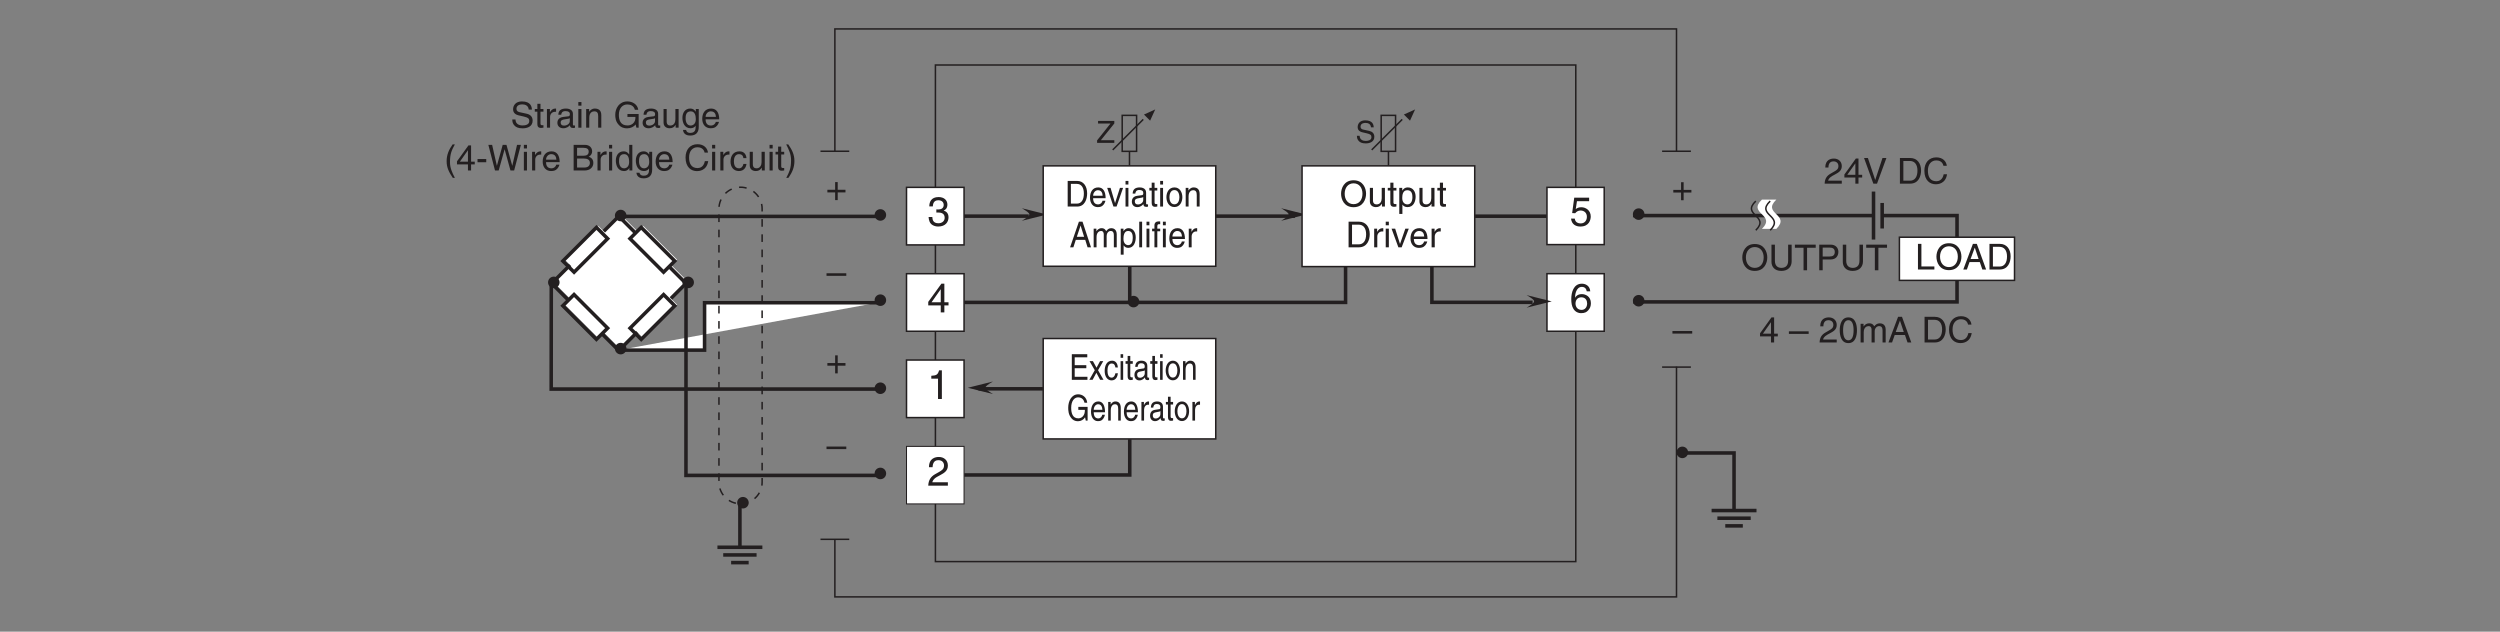 <?xml version="1.0" encoding="UTF-8"?>
<svg xmlns="http://www.w3.org/2000/svg" xmlns:xlink="http://www.w3.org/1999/xlink" width="487.56pt" height="123.19pt" viewBox="0 0 487.56 123.19" version="1.2">
<rect x="0" y="0" width="487.56" height="123.19" fill="#808080" stroke="none"/>
<defs>
<g>
<symbol overflow="visible" id="glyph0-0">
<path style="stroke:none;" d="M 0 0 L 3.484 0 L 3.484 -4.875 L 0 -4.875 Z M 1.734 -2.75 L 0.562 -4.516 L 2.922 -4.516 Z M 1.953 -2.438 L 3.125 -4.203 L 3.125 -0.656 Z M 0.562 -0.344 L 1.734 -2.125 L 2.922 -0.344 Z M 0.344 -4.203 L 1.531 -2.438 L 0.344 -0.656 Z M 0.344 -4.203 "/>
</symbol>
<symbol overflow="visible" id="glyph0-1">
<path style="stroke:none;" d="M 1.203 -5 L 0.531 -5 L 0.531 0 L 3.734 0 L 3.734 -0.594 L 1.203 -0.594 Z M 1.203 -5 "/>
</symbol>
<symbol overflow="visible" id="glyph0-2">
<path style="stroke:none;" d="M 4.438 -2.5 C 4.438 -1.328 3.797 -0.469 2.703 -0.469 C 1.625 -0.469 0.969 -1.328 0.969 -2.5 C 0.969 -3.672 1.625 -4.531 2.703 -4.531 C 3.797 -4.531 4.438 -3.672 4.438 -2.5 Z M 5.141 -2.5 C 5.141 -3.578 4.562 -5.125 2.703 -5.125 C 0.844 -5.125 0.266 -3.578 0.266 -2.5 C 0.266 -1.422 0.844 0.125 2.703 0.125 C 4.562 0.125 5.141 -1.422 5.141 -2.5 Z M 5.141 -2.5 "/>
</symbol>
<symbol overflow="visible" id="glyph0-3">
<path style="stroke:none;" d="M 3.312 -1.453 L 3.812 0 L 4.547 0 L 2.734 -5 L 1.969 -5 L 0.094 0 L 0.797 0 L 1.312 -1.453 Z M 1.516 -2.047 L 2.328 -4.25 L 2.344 -4.25 L 3.078 -2.047 Z M 1.516 -2.047 "/>
</symbol>
<symbol overflow="visible" id="glyph0-4">
<path style="stroke:none;" d="M 0.562 0 L 2.562 0 C 4.203 0 4.688 -1.453 4.688 -2.562 C 4.688 -4 3.891 -5 2.594 -5 L 0.562 -5 Z M 1.234 -4.422 L 2.5 -4.422 C 3.406 -4.422 3.984 -3.781 3.984 -2.531 C 3.984 -1.266 3.422 -0.578 2.547 -0.578 L 1.234 -0.578 Z M 1.234 -4.422 "/>
</symbol>
<symbol overflow="visible" id="glyph0-5">
<path style="stroke:none;" d="M 3.797 -5 L 3.797 -1.828 C 3.797 -0.75 3.109 -0.469 2.484 -0.469 C 1.891 -0.469 1.219 -0.766 1.219 -1.844 L 1.219 -5 L 0.547 -5 L 0.547 -1.656 C 0.547 -0.734 1.125 0.125 2.469 0.125 C 3.844 0.125 4.484 -0.734 4.484 -1.75 L 4.484 -5 Z M 3.797 -5 "/>
</symbol>
<symbol overflow="visible" id="glyph0-6">
<path style="stroke:none;" d="M 0.094 -4.391 L 1.781 -4.391 L 1.781 0 L 2.469 0 L 2.469 -4.391 L 4.156 -4.391 L 4.156 -5 L 0.094 -5 Z M 0.094 -4.391 "/>
</symbol>
<symbol overflow="visible" id="glyph0-7">
<path style="stroke:none;" d="M 1.266 -4.422 L 2.641 -4.422 C 3.203 -4.422 3.625 -4.219 3.625 -3.578 C 3.625 -2.906 3.219 -2.688 2.609 -2.688 L 1.266 -2.688 Z M 1.266 -2.109 L 2.844 -2.109 C 3.922 -2.109 4.328 -2.891 4.328 -3.594 C 4.328 -4.391 3.766 -5 2.844 -5 L 0.594 -5 L 0.594 0 L 1.266 0 Z M 1.266 -2.109 "/>
</symbol>
<symbol overflow="visible" id="glyph0-8">
<path style="stroke:none;" d="M 0.922 -3.141 C 0.938 -3.484 0.984 -4.344 1.906 -4.344 C 2.625 -4.344 2.875 -3.844 2.875 -3.453 C 2.875 -2.812 2.5 -2.609 1.969 -2.312 L 1.328 -1.938 C 0.672 -1.562 0.219 -1.016 0.188 0 L 3.531 0 L 3.531 -0.578 L 0.875 -0.578 C 0.891 -0.766 1.047 -1.141 1.703 -1.516 L 2.219 -1.797 C 2.953 -2.188 3.531 -2.547 3.531 -3.422 C 3.531 -4.344 2.844 -4.891 2 -4.891 C 1.469 -4.891 0.312 -4.734 0.312 -3.141 Z M 0.922 -3.141 "/>
</symbol>
<symbol overflow="visible" id="glyph0-9">
<path style="stroke:none;" d="M 3.641 -1.188 L 3.641 -1.719 L 2.922 -1.719 L 2.922 -4.891 L 2.406 -4.891 L 0.172 -1.781 L 0.172 -1.188 L 2.312 -1.188 L 2.312 0 L 2.922 0 L 2.922 -1.188 Z M 2.297 -3.938 L 2.312 -3.938 L 2.312 -1.719 L 0.734 -1.719 Z M 2.297 -3.938 "/>
</symbol>
<symbol overflow="visible" id="glyph0-10">
<path style="stroke:none;" d="M 2.328 -0.734 L 2.312 -0.734 L 0.891 -5 L 0.141 -5 L 1.953 0 L 2.672 0 L 4.5 -5 L 3.734 -5 Z M 2.328 -0.734 "/>
</symbol>
<symbol overflow="visible" id="glyph0-11">
<path style="stroke:none;" d=""/>
</symbol>
<symbol overflow="visible" id="glyph0-12">
<path style="stroke:none;" d="M 4.688 -3.484 C 4.594 -4.328 3.922 -5.125 2.641 -5.125 C 1.188 -5.125 0.312 -4.062 0.312 -2.531 C 0.312 -0.609 1.422 0.125 2.547 0.125 C 2.922 0.125 4.453 0.047 4.734 -1.828 L 4.078 -1.828 C 3.859 -0.672 3.094 -0.469 2.656 -0.469 C 1.422 -0.469 1 -1.375 1 -2.547 C 1 -3.859 1.734 -4.531 2.641 -4.531 C 3.109 -4.531 3.844 -4.359 4.031 -3.484 Z M 4.688 -3.484 "/>
</symbol>
<symbol overflow="visible" id="glyph0-13">
<path style="stroke:none;" d="M 3.859 -2.172 L 0 -2.172 L 0 -1.672 L 3.859 -1.672 Z M 3.859 -2.172 "/>
</symbol>
<symbol overflow="visible" id="glyph0-14">
<path style="stroke:none;" d="M 2.953 -2.375 C 2.953 -1.156 2.641 -0.422 1.938 -0.422 C 1.234 -0.422 0.906 -1.156 0.906 -2.375 C 0.906 -3.609 1.234 -4.344 1.938 -4.344 C 2.641 -4.344 2.953 -3.609 2.953 -2.375 Z M 3.609 -2.375 C 3.609 -3.391 3.344 -4.891 1.938 -4.891 C 0.531 -4.891 0.25 -3.391 0.25 -2.375 C 0.25 -1.359 0.531 0.125 1.938 0.125 C 3.344 0.125 3.609 -1.359 3.609 -2.375 Z M 3.609 -2.375 "/>
</symbol>
<symbol overflow="visible" id="glyph0-15">
<path style="stroke:none;" d="M 0.453 0 L 1.062 0 L 1.062 -1.984 C 1.062 -2.969 1.672 -3.188 2.016 -3.188 C 2.469 -3.188 2.594 -2.828 2.594 -2.516 L 2.594 0 L 3.203 0 L 3.203 -2.219 C 3.203 -2.703 3.547 -3.188 4.062 -3.188 C 4.578 -3.188 4.734 -2.844 4.734 -2.344 L 4.734 0 L 5.344 0 L 5.344 -2.516 C 5.344 -3.547 4.609 -3.734 4.219 -3.734 C 3.656 -3.734 3.406 -3.484 3.109 -3.156 C 3 -3.344 2.797 -3.734 2.141 -3.734 C 1.484 -3.734 1.172 -3.312 1.047 -3.125 L 1.031 -3.125 L 1.031 -3.641 L 0.453 -3.641 Z M 0.453 0 "/>
</symbol>
<symbol overflow="visible" id="glyph0-16">
<path style="stroke:none;" d="M 1.781 -2.016 L 0.266 -2.016 L 0.266 -1.5 L 1.781 -1.5 L 1.781 0 L 2.281 0 L 2.281 -1.5 L 3.797 -1.5 L 3.797 -2.016 L 2.281 -2.016 L 2.281 -3.516 L 1.781 -3.516 Z M 1.781 -2.016 "/>
</symbol>
<symbol overflow="visible" id="glyph0-17">
<path style="stroke:none;" d="M 4.172 -3.531 C 4.141 -4.078 3.969 -5.125 2.219 -5.125 C 1.016 -5.125 0.5 -4.359 0.5 -3.578 C 0.5 -2.719 1.25 -2.484 1.578 -2.406 L 2.594 -2.172 C 3.406 -1.969 3.656 -1.812 3.656 -1.281 C 3.656 -0.562 2.844 -0.438 2.344 -0.438 C 1.703 -0.438 0.969 -0.703 0.969 -1.609 L 0.344 -1.609 C 0.344 -1.141 0.422 -0.734 0.844 -0.344 C 1.078 -0.141 1.438 0.125 2.359 0.125 C 3.219 0.125 4.312 -0.188 4.312 -1.375 C 4.312 -2.172 3.828 -2.562 3.172 -2.719 L 1.75 -3.031 C 1.453 -3.109 1.156 -3.25 1.156 -3.672 C 1.156 -4.422 1.875 -4.547 2.297 -4.547 C 2.859 -4.547 3.5 -4.297 3.547 -3.531 Z M 4.172 -3.531 "/>
</symbol>
<symbol overflow="visible" id="glyph0-18">
<path style="stroke:none;" d="M 1.781 -3.125 L 1.781 -3.641 L 1.203 -3.641 L 1.203 -4.656 L 0.594 -4.656 L 0.594 -3.641 L 0.094 -3.641 L 0.094 -3.125 L 0.594 -3.125 L 0.594 -0.734 C 0.594 -0.297 0.719 0.047 1.328 0.047 C 1.391 0.047 1.562 0.016 1.781 0 L 1.781 -0.484 L 1.578 -0.484 C 1.453 -0.484 1.203 -0.484 1.203 -0.766 L 1.203 -3.125 Z M 1.781 -3.125 "/>
</symbol>
<symbol overflow="visible" id="glyph0-19">
<path style="stroke:none;" d="M 1.141 -2.109 C 1.141 -2.641 1.516 -3.094 2.078 -3.094 L 2.312 -3.094 L 2.312 -3.719 C 2.266 -3.734 2.219 -3.734 2.156 -3.734 C 1.688 -3.734 1.375 -3.453 1.125 -3.031 L 1.109 -3.031 L 1.109 -3.641 L 0.531 -3.641 L 0.531 0 L 1.141 0 Z M 1.141 -2.109 "/>
</symbol>
<symbol overflow="visible" id="glyph0-20">
<path style="stroke:none;" d="M 1 -2.531 C 1.031 -2.812 1.141 -3.234 1.828 -3.234 C 2.406 -3.234 2.688 -3.031 2.688 -2.641 C 2.688 -2.281 2.516 -2.219 2.359 -2.219 L 1.359 -2.094 C 0.344 -1.953 0.25 -1.25 0.25 -0.953 C 0.25 -0.312 0.719 0.109 1.391 0.109 C 2.094 0.109 2.469 -0.234 2.703 -0.484 C 2.719 -0.203 2.812 0.062 3.344 0.062 C 3.484 0.062 3.578 0.031 3.688 0 L 3.688 -0.438 C 3.609 -0.438 3.547 -0.422 3.484 -0.422 C 3.359 -0.422 3.281 -0.484 3.281 -0.625 L 3.281 -2.719 C 3.281 -3.656 2.219 -3.734 1.938 -3.734 C 1.031 -3.734 0.453 -3.406 0.438 -2.531 Z M 2.672 -1.266 C 2.672 -0.766 2.109 -0.406 1.547 -0.406 C 1.078 -0.406 0.891 -0.641 0.891 -1.031 C 0.891 -1.5 1.359 -1.578 1.656 -1.625 C 2.422 -1.719 2.578 -1.781 2.672 -1.859 Z M 2.672 -1.266 "/>
</symbol>
<symbol overflow="visible" id="glyph0-21">
<path style="stroke:none;" d="M 1.078 -3.641 L 0.469 -3.641 L 0.469 0 L 1.078 0 Z M 1.078 -4.297 L 1.078 -5 L 0.469 -5 L 0.469 -4.297 Z M 1.078 -4.297 "/>
</symbol>
<symbol overflow="visible" id="glyph0-22">
<path style="stroke:none;" d="M 3.406 -2.469 C 3.406 -3.516 2.703 -3.734 2.141 -3.734 C 1.516 -3.734 1.172 -3.312 1.047 -3.125 L 1.031 -3.125 L 1.031 -3.641 L 0.453 -3.641 L 0.453 0 L 1.062 0 L 1.062 -1.984 C 1.062 -2.969 1.672 -3.188 2.016 -3.188 C 2.625 -3.188 2.797 -2.875 2.797 -2.234 L 2.797 0 L 3.406 0 Z M 3.406 -2.469 "/>
</symbol>
<symbol overflow="visible" id="glyph0-23">
<path style="stroke:none;" d="M 2.703 -2.094 L 4.266 -2.094 C 4.266 -1.562 4.156 -1.109 3.719 -0.766 C 3.344 -0.469 2.938 -0.438 2.688 -0.438 C 1.359 -0.438 1.031 -1.484 1.031 -2.5 C 1.031 -3.812 1.766 -4.531 2.656 -4.531 C 3.219 -4.531 3.938 -4.344 4.156 -3.484 L 4.812 -3.484 C 4.672 -4.594 3.625 -5.125 2.703 -5.125 C 1.078 -5.125 0.328 -3.75 0.328 -2.531 C 0.328 -2.016 0.359 -1.156 1.125 -0.438 C 1.375 -0.188 1.797 0.125 2.656 0.125 C 3.328 0.125 3.953 -0.172 4.297 -0.641 L 4.453 0 L 4.891 0 L 4.891 -2.672 L 2.703 -2.672 Z M 2.703 -2.094 "/>
</symbol>
<symbol overflow="visible" id="glyph0-24">
<path style="stroke:none;" d="M 3.406 0 L 3.406 -3.641 L 2.781 -3.641 L 2.781 -1.641 C 2.781 -1.109 2.562 -0.422 1.781 -0.422 C 1.391 -0.422 1.078 -0.625 1.078 -1.219 L 1.078 -3.641 L 0.469 -3.641 L 0.469 -1.016 C 0.469 -0.156 1.125 0.109 1.656 0.109 C 2.234 0.109 2.547 -0.125 2.812 -0.547 L 2.828 -0.531 L 2.828 0 Z M 3.406 0 "/>
</symbol>
<symbol overflow="visible" id="glyph0-25">
<path style="stroke:none;" d="M 0.906 -1.828 C 0.906 -2.297 0.953 -3.188 1.906 -3.188 C 2.781 -3.188 2.891 -2.234 2.891 -1.641 C 2.891 -0.688 2.281 -0.422 1.891 -0.422 C 1.219 -0.422 0.906 -1.031 0.906 -1.828 Z M 3.469 -3.641 L 2.891 -3.641 L 2.891 -3.125 L 2.875 -3.125 C 2.734 -3.328 2.453 -3.734 1.797 -3.734 C 0.828 -3.734 0.281 -2.953 0.281 -1.922 C 0.281 -1.062 0.641 0.109 1.875 0.109 C 2.359 0.109 2.688 -0.125 2.844 -0.375 L 2.844 -0.406 L 2.859 -0.406 L 2.859 -0.25 C 2.859 0.172 2.875 1.016 1.828 1.016 C 1.672 1.016 1.109 1.016 1 0.438 L 0.391 0.438 C 0.5 1.406 1.344 1.531 1.781 1.531 C 3.469 1.531 3.469 0.219 3.469 -0.297 Z M 3.469 -3.641 "/>
</symbol>
<symbol overflow="visible" id="glyph0-26">
<path style="stroke:none;" d="M 2.922 -1.141 C 2.906 -0.875 2.562 -0.422 1.984 -0.422 C 1.281 -0.422 0.938 -0.859 0.938 -1.625 L 3.594 -1.625 C 3.594 -2.906 3.078 -3.734 2.016 -3.734 C 0.828 -3.734 0.281 -2.844 0.281 -1.719 C 0.281 -0.672 0.891 0.109 1.906 0.109 C 2.484 0.109 2.719 -0.031 2.891 -0.141 C 3.344 -0.453 3.516 -0.969 3.547 -1.141 Z M 0.938 -2.109 C 0.938 -2.672 1.375 -3.188 1.938 -3.188 C 2.688 -3.188 2.922 -2.672 2.953 -2.109 Z M 0.938 -2.109 "/>
</symbol>
<symbol overflow="visible" id="glyph0-27">
<path style="stroke:none;" d="M 1.641 -5.094 C 0.891 -4.031 0.469 -3.031 0.469 -1.812 C 0.469 -0.516 0.953 0.359 1.672 1.438 L 2.078 1.438 C 1.516 0.344 1.125 -0.5 1.125 -1.641 C 1.125 -3.312 1.484 -3.984 2.078 -5.094 Z M 1.641 -5.094 "/>
</symbol>
<symbol overflow="visible" id="glyph0-28">
<path style="stroke:none;" d="M 2.016 -2.234 L 0.312 -2.234 L 0.312 -1.609 L 2.016 -1.609 Z M 2.016 -2.234 "/>
</symbol>
<symbol overflow="visible" id="glyph0-29">
<path style="stroke:none;" d="M 3.281 -4.141 L 4.422 0 L 5.141 0 L 6.453 -5 L 5.703 -5 L 4.781 -0.938 L 4.766 -0.938 L 3.641 -5 L 2.906 -5 L 1.781 -0.938 L 1.766 -0.938 L 0.844 -5 L 0.109 -5 L 1.406 0 L 2.125 0 Z M 3.281 -4.141 "/>
</symbol>
<symbol overflow="visible" id="glyph0-30">
<path style="stroke:none;" d="M 1.188 -4.422 L 2.406 -4.422 C 3.156 -4.422 3.453 -4.156 3.453 -3.688 C 3.453 -3.078 3.047 -2.875 2.406 -2.875 L 1.188 -2.875 Z M 0.516 0 L 2.656 0 C 3.766 0 4.359 -0.672 4.359 -1.469 C 4.359 -2.328 3.781 -2.562 3.453 -2.688 C 4 -2.953 4.125 -3.406 4.125 -3.734 C 4.125 -4.422 3.641 -5 2.719 -5 L 0.516 -5 Z M 1.188 -2.328 L 2.516 -2.328 C 3.062 -2.328 3.688 -2.188 3.688 -1.484 C 3.688 -0.938 3.328 -0.578 2.625 -0.578 L 1.188 -0.578 Z M 1.188 -2.328 "/>
</symbol>
<symbol overflow="visible" id="glyph0-31">
<path style="stroke:none;" d="M 3.469 -5 L 2.859 -5 L 2.859 -3.172 L 2.844 -3.125 C 2.703 -3.328 2.422 -3.734 1.766 -3.734 C 0.797 -3.734 0.25 -2.953 0.25 -1.922 C 0.25 -1.062 0.609 0.109 1.844 0.109 C 2.203 0.109 2.609 0 2.875 -0.5 L 2.891 -0.5 L 2.891 0 L 3.469 0 Z M 0.875 -1.828 C 0.875 -2.297 0.922 -3.188 1.875 -3.188 C 2.75 -3.188 2.844 -2.234 2.844 -1.641 C 2.844 -0.688 2.25 -0.422 1.859 -0.422 C 1.188 -0.422 0.875 -1.031 0.875 -1.828 Z M 0.875 -1.828 "/>
</symbol>
<symbol overflow="visible" id="glyph0-32">
<path style="stroke:none;" d="M 3.312 -2.406 C 3.266 -3.047 2.906 -3.734 1.953 -3.734 C 0.75 -3.734 0.203 -2.844 0.203 -1.719 C 0.203 -0.672 0.812 0.109 1.828 0.109 C 2.906 0.109 3.25 -0.703 3.312 -1.281 L 2.719 -1.281 C 2.625 -0.734 2.266 -0.422 1.859 -0.422 C 1.016 -0.422 0.859 -1.203 0.859 -1.828 C 0.859 -2.469 1.109 -3.188 1.859 -3.188 C 2.375 -3.188 2.656 -2.906 2.719 -2.406 Z M 3.312 -2.406 "/>
</symbol>
<symbol overflow="visible" id="glyph0-33">
<path style="stroke:none;" d="M 0.672 1.438 C 1.422 0.375 1.844 -0.625 1.844 -1.844 C 1.844 -3.141 1.375 -4.016 0.641 -5.094 L 0.234 -5.094 C 0.797 -4 1.188 -3.156 1.188 -2.016 C 1.188 -0.344 0.828 0.328 0.25 1.438 Z M 0.672 1.438 "/>
</symbol>
<symbol overflow="visible" id="glyph0-34">
<path style="stroke:none;" d="M 0.984 -1.641 C 0.984 -2.234 1.078 -3.188 1.969 -3.188 C 2.906 -3.188 2.969 -2.297 2.969 -1.828 C 2.969 -1.031 2.656 -0.422 1.984 -0.422 C 1.594 -0.422 0.984 -0.688 0.984 -1.641 Z M 0.406 1.438 L 1.016 1.438 L 1.016 -0.375 L 1.031 -0.375 C 1.188 -0.125 1.516 0.109 2 0.109 C 3.234 0.109 3.594 -1.062 3.594 -1.922 C 3.594 -2.953 3.047 -3.734 2.078 -3.734 C 1.422 -3.734 1.141 -3.328 1 -3.125 L 0.984 -3.125 L 0.984 -3.641 L 0.406 -3.641 Z M 0.406 1.438 "/>
</symbol>
<symbol overflow="visible" id="glyph0-35">
<path style="stroke:none;" d="M 1.719 -0.672 L 1.703 -0.672 L 0.766 -3.641 L 0.062 -3.641 L 1.391 0 L 2.031 0 L 3.422 -3.641 L 2.75 -3.641 Z M 1.719 -0.672 "/>
</symbol>
<symbol overflow="visible" id="glyph1-0">
<path style="stroke:none;" d="M 0 0 L 3.984 0 L 3.984 -5.562 L 0 -5.562 Z M 1.984 -3.141 L 0.641 -5.172 L 3.344 -5.172 Z M 2.234 -2.781 L 3.578 -4.812 L 3.578 -0.75 Z M 0.641 -0.391 L 1.984 -2.422 L 3.344 -0.391 Z M 0.391 -4.812 L 1.75 -2.781 L 0.391 -0.75 Z M 0.391 -4.812 "/>
</symbol>
<symbol overflow="visible" id="glyph1-1">
<path style="stroke:none;" d="M 1.406 -4.781 L 3.781 -4.781 L 3.781 -5.469 L 0.875 -5.469 L 0.469 -2.469 L 1.062 -2.438 C 1.328 -2.781 1.688 -2.969 2.094 -2.969 C 2.797 -2.969 3.344 -2.531 3.344 -1.734 C 3.344 -1.031 2.891 -0.453 2.156 -0.453 C 1.531 -0.453 1.047 -0.734 0.984 -1.391 L 0.25 -1.391 C 0.391 -0.141 1.328 0.156 2.062 0.156 C 3.812 0.156 4.094 -1.188 4.094 -1.812 C 4.094 -2.969 3.156 -3.609 2.25 -3.609 C 1.75 -3.609 1.406 -3.438 1.172 -3.25 Z M 1.406 -4.781 "/>
</symbol>
<symbol overflow="visible" id="glyph1-2">
<path style="stroke:none;" d="M 4 -4.109 C 3.922 -5.234 3.016 -5.594 2.375 -5.594 C 0.703 -5.594 0.297 -3.828 0.297 -2.594 C 0.297 -1.875 0.391 -1.188 0.734 -0.656 C 1.125 -0.047 1.734 0.156 2.172 0.156 C 2.953 0.156 3.297 -0.062 3.594 -0.391 C 3.969 -0.797 4.125 -1.219 4.125 -1.797 C 4.125 -3.125 3.047 -3.562 2.375 -3.562 C 1.609 -3.562 1.219 -3.188 1.047 -2.875 L 1.031 -2.891 C 1.031 -3.484 1.25 -4.969 2.359 -4.969 C 2.953 -4.969 3.234 -4.594 3.312 -4.109 Z M 1.125 -1.719 C 1.125 -2.375 1.5 -2.938 2.266 -2.938 C 3.141 -2.938 3.391 -2.25 3.391 -1.75 C 3.391 -1 2.969 -0.484 2.297 -0.484 C 1.484 -0.484 1.125 -1.125 1.125 -1.719 Z M 1.125 -1.719 "/>
</symbol>
<symbol overflow="visible" id="glyph1-3">
<path style="stroke:none;" d="M 4.156 -1.359 L 4.156 -1.969 L 3.344 -1.969 L 3.344 -5.594 L 2.766 -5.594 L 0.203 -2.047 L 0.203 -1.359 L 2.641 -1.359 L 2.641 0 L 3.344 0 L 3.344 -1.359 Z M 2.625 -4.5 L 2.641 -4.5 L 2.641 -1.969 L 0.844 -1.969 Z M 2.625 -4.5 "/>
</symbol>
<symbol overflow="visible" id="glyph1-4">
<path style="stroke:none;" d="M 2.859 -5.594 L 2.312 -5.594 C 2.078 -4.672 1.703 -4.594 0.797 -4.531 L 0.797 -3.969 L 2.109 -3.969 L 2.109 0 L 2.859 0 Z M 2.859 -5.594 "/>
</symbol>
<symbol overflow="visible" id="glyph1-5">
<path style="stroke:none;" d="M 1.047 -3.594 C 1.078 -3.984 1.125 -4.969 2.172 -4.969 C 3 -4.969 3.281 -4.391 3.281 -3.953 C 3.281 -3.219 2.859 -2.984 2.266 -2.641 L 1.516 -2.219 C 0.766 -1.781 0.25 -1.156 0.203 0 L 4.031 0 L 4.031 -0.656 L 1 -0.656 C 1.031 -0.875 1.188 -1.312 1.953 -1.734 L 2.531 -2.047 C 3.375 -2.5 4.031 -2.922 4.031 -3.922 C 4.031 -4.969 3.25 -5.594 2.281 -5.594 C 1.672 -5.594 0.344 -5.406 0.344 -3.594 Z M 1.047 -3.594 "/>
</symbol>
<symbol overflow="visible" id="glyph1-6">
<path style="stroke:none;" d="M 1.781 -2.578 C 1.891 -2.578 2 -2.578 2.094 -2.578 C 2.578 -2.578 3.406 -2.5 3.406 -1.562 C 3.406 -0.922 2.906 -0.484 2.188 -0.484 C 1.141 -0.484 1.016 -1.188 1 -1.703 L 0.266 -1.703 C 0.312 -1.062 0.484 -0.422 1.109 -0.094 C 1.375 0.047 1.719 0.156 2.141 0.156 C 3.562 0.156 4.156 -0.734 4.156 -1.641 C 4.156 -2.391 3.766 -2.781 3.219 -2.953 L 3.219 -2.969 C 3.516 -3.062 3.938 -3.406 3.938 -4.125 C 3.938 -4.969 3.297 -5.594 2.219 -5.594 C 0.734 -5.594 0.406 -4.578 0.406 -3.766 L 1.094 -3.766 C 1.125 -4.156 1.188 -4.969 2.172 -4.969 C 3.016 -4.969 3.219 -4.406 3.219 -4.078 C 3.219 -3.375 2.688 -3.172 2.141 -3.172 C 2.031 -3.172 1.906 -3.172 1.781 -3.188 Z M 1.781 -2.578 "/>
</symbol>
<symbol overflow="visible" id="glyph2-0">
<path style="stroke:none;" d="M 0 0 L 2.969 0 L 2.969 -4.172 L 0 -4.172 Z M 1.484 -2.344 L 0.469 -3.875 L 2.5 -3.875 Z M 1.672 -2.078 L 2.672 -3.609 L 2.672 -0.562 Z M 0.469 -0.297 L 1.484 -1.812 L 2.5 -0.297 Z M 0.297 -3.609 L 1.312 -2.078 L 0.297 -0.562 Z M 0.297 -3.609 "/>
</symbol>
<symbol overflow="visible" id="glyph2-1">
<path style="stroke:none;" d="M 3.5 -0.516 L 0.875 -0.516 L 3.5 -3.781 L 3.5 -4.281 L 0.328 -4.281 L 0.328 -3.766 L 2.75 -3.766 L 0.141 -0.484 L 0.141 0 L 3.5 0 Z M 3.5 -0.516 "/>
</symbol>
<symbol overflow="visible" id="glyph2-2">
<path style="stroke:none;" d="M 3.578 -3.031 C 3.547 -3.5 3.406 -4.391 1.906 -4.391 C 0.875 -4.391 0.438 -3.734 0.438 -3.062 C 0.438 -2.328 1.062 -2.125 1.344 -2.062 L 2.219 -1.859 C 2.922 -1.688 3.125 -1.547 3.125 -1.094 C 3.125 -0.484 2.422 -0.375 2.016 -0.375 C 1.469 -0.375 0.828 -0.609 0.828 -1.375 L 0.297 -1.375 C 0.297 -0.984 0.359 -0.625 0.719 -0.297 C 0.922 -0.125 1.219 0.109 2.016 0.109 C 2.75 0.109 3.688 -0.172 3.688 -1.172 C 3.688 -1.859 3.281 -2.188 2.719 -2.328 L 1.5 -2.594 C 1.25 -2.656 1 -2.781 1 -3.141 C 1 -3.797 1.609 -3.891 1.969 -3.891 C 2.453 -3.891 3 -3.688 3.031 -3.031 Z M 3.578 -3.031 "/>
</symbol>
<symbol overflow="visible" id="glyph3-0">
<path style="stroke:none;" d="M 0 0 L 3.188 0 L 3.188 -4.875 L 0 -4.875 Z M 1.594 -2.75 L 0.516 -4.516 L 2.688 -4.516 Z M 1.797 -2.438 L 2.875 -4.203 L 2.875 -0.656 Z M 0.516 -0.344 L 1.594 -2.125 L 2.688 -0.344 Z M 0.312 -4.203 L 1.406 -2.438 L 0.312 -0.656 Z M 0.312 -4.203 "/>
</symbol>
<symbol overflow="visible" id="glyph3-1">
<path style="stroke:none;" d="M 0.516 0 L 2.359 0 C 3.859 0 4.312 -1.453 4.312 -2.562 C 4.312 -4 3.578 -5 2.375 -5 L 0.516 -5 Z M 1.141 -4.422 L 2.297 -4.422 C 3.141 -4.422 3.672 -3.781 3.672 -2.531 C 3.672 -1.266 3.141 -0.578 2.344 -0.578 L 1.141 -0.578 Z M 1.141 -4.422 "/>
</symbol>
<symbol overflow="visible" id="glyph3-2">
<path style="stroke:none;" d="M 2.688 -1.141 C 2.672 -0.875 2.359 -0.422 1.828 -0.422 C 1.188 -0.422 0.859 -0.859 0.859 -1.625 L 3.297 -1.625 C 3.297 -2.906 2.828 -3.734 1.859 -3.734 C 0.75 -3.734 0.25 -2.844 0.25 -1.719 C 0.25 -0.672 0.812 0.109 1.75 0.109 C 2.281 0.109 2.5 -0.031 2.656 -0.141 C 3.078 -0.453 3.234 -0.969 3.25 -1.141 Z M 0.859 -2.109 C 0.859 -2.672 1.266 -3.188 1.781 -3.188 C 2.469 -3.188 2.688 -2.672 2.719 -2.109 Z M 0.859 -2.109 "/>
</symbol>
<symbol overflow="visible" id="glyph3-3">
<path style="stroke:none;" d="M 1.578 -0.672 L 0.703 -3.641 L 0.047 -3.641 L 1.266 0 L 1.875 0 L 3.141 -3.641 L 2.531 -3.641 Z M 1.578 -0.672 "/>
</symbol>
<symbol overflow="visible" id="glyph3-4">
<path style="stroke:none;" d="M 0.984 -3.641 L 0.422 -3.641 L 0.422 0 L 0.984 0 Z M 0.984 -4.297 L 0.984 -5 L 0.422 -5 L 0.422 -4.297 Z M 0.984 -4.297 "/>
</symbol>
<symbol overflow="visible" id="glyph3-5">
<path style="stroke:none;" d="M 0.906 -2.531 C 0.953 -2.812 1.047 -3.234 1.688 -3.234 C 2.219 -3.234 2.469 -3.031 2.469 -2.641 C 2.469 -2.281 2.312 -2.219 2.172 -2.219 L 1.25 -2.094 C 0.312 -1.953 0.234 -1.25 0.234 -0.953 C 0.234 -0.312 0.672 0.109 1.281 0.109 C 1.938 0.109 2.266 -0.234 2.484 -0.484 C 2.5 -0.203 2.578 0.062 3.078 0.062 C 3.203 0.062 3.297 0.031 3.391 0 L 3.391 -0.438 C 3.328 -0.438 3.25 -0.422 3.203 -0.422 C 3.094 -0.422 3.016 -0.484 3.016 -0.625 L 3.016 -2.719 C 3.016 -3.656 2.047 -3.734 1.781 -3.734 C 0.953 -3.734 0.422 -3.406 0.391 -2.531 Z M 2.453 -1.266 C 2.453 -0.766 1.938 -0.406 1.422 -0.406 C 1 -0.406 0.812 -0.641 0.812 -1.031 C 0.812 -1.5 1.25 -1.578 1.531 -1.625 C 2.219 -1.719 2.359 -1.781 2.453 -1.859 Z M 2.453 -1.266 "/>
</symbol>
<symbol overflow="visible" id="glyph3-6">
<path style="stroke:none;" d="M 1.641 -3.125 L 1.641 -3.641 L 1.109 -3.641 L 1.109 -4.656 L 0.547 -4.656 L 0.547 -3.641 L 0.094 -3.641 L 0.094 -3.125 L 0.547 -3.125 L 0.547 -0.734 C 0.547 -0.297 0.672 0.047 1.219 0.047 C 1.281 0.047 1.438 0.016 1.641 0 L 1.641 -0.484 L 1.438 -0.484 C 1.328 -0.484 1.109 -0.484 1.109 -0.766 L 1.109 -3.125 Z M 1.641 -3.125 "/>
</symbol>
<symbol overflow="visible" id="glyph3-7">
<path style="stroke:none;" d="M 0.219 -1.828 C 0.219 -0.891 0.703 0.094 1.781 0.094 C 2.844 0.094 3.328 -0.891 3.328 -1.828 C 3.328 -2.766 2.844 -3.734 1.781 -3.734 C 0.703 -3.734 0.219 -2.766 0.219 -1.828 Z M 0.812 -1.828 C 0.812 -2.312 0.969 -3.219 1.781 -3.219 C 2.578 -3.219 2.75 -2.312 2.75 -1.828 C 2.75 -1.328 2.578 -0.438 1.781 -0.438 C 0.969 -0.438 0.812 -1.328 0.812 -1.828 Z M 0.812 -1.828 "/>
</symbol>
<symbol overflow="visible" id="glyph3-8">
<path style="stroke:none;" d="M 3.141 -2.469 C 3.141 -3.516 2.484 -3.734 1.969 -3.734 C 1.391 -3.734 1.078 -3.312 0.953 -3.125 L 0.953 -3.641 L 0.422 -3.641 L 0.422 0 L 0.984 0 L 0.984 -1.984 C 0.984 -2.969 1.547 -3.188 1.859 -3.188 C 2.406 -3.188 2.578 -2.875 2.578 -2.234 L 2.578 0 L 3.141 0 Z M 3.141 -2.469 "/>
</symbol>
<symbol overflow="visible" id="glyph3-9">
<path style="stroke:none;" d=""/>
</symbol>
<symbol overflow="visible" id="glyph3-10">
<path style="stroke:none;" d="M 3.047 -1.453 L 3.5 0 L 4.172 0 L 2.516 -5 L 1.812 -5 L 0.094 0 L 0.734 0 L 1.203 -1.453 Z M 1.406 -2.047 L 2.141 -4.25 L 2.828 -2.047 Z M 1.406 -2.047 "/>
</symbol>
<symbol overflow="visible" id="glyph3-11">
<path style="stroke:none;" d="M 0.422 0 L 0.984 0 L 0.984 -1.984 C 0.984 -2.969 1.547 -3.188 1.859 -3.188 C 2.281 -3.188 2.391 -2.828 2.391 -2.516 L 2.391 0 L 2.953 0 L 2.953 -2.219 C 2.953 -2.703 3.266 -3.188 3.734 -3.188 C 4.219 -3.188 4.359 -2.844 4.359 -2.344 L 4.359 0 L 4.922 0 L 4.922 -2.516 C 4.922 -3.547 4.234 -3.734 3.875 -3.734 C 3.359 -3.734 3.141 -3.484 2.859 -3.156 C 2.766 -3.344 2.562 -3.734 1.969 -3.734 C 1.375 -3.734 1.078 -3.312 0.953 -3.125 L 0.953 -3.641 L 0.422 -3.641 Z M 0.422 0 "/>
</symbol>
<symbol overflow="visible" id="glyph3-12">
<path style="stroke:none;" d="M 0.906 -1.641 C 0.906 -2.234 1 -3.188 1.812 -3.188 C 2.672 -3.188 2.719 -2.297 2.719 -1.828 C 2.719 -1.031 2.438 -0.422 1.828 -0.422 C 1.469 -0.422 0.906 -0.688 0.906 -1.641 Z M 0.375 1.438 L 0.938 1.438 L 0.938 -0.375 L 0.953 -0.375 C 1.094 -0.125 1.391 0.109 1.828 0.109 C 2.969 0.109 3.297 -1.062 3.297 -1.922 C 3.297 -2.953 2.797 -3.734 1.906 -3.734 C 1.297 -3.734 1.047 -3.328 0.906 -3.125 L 0.906 -3.641 L 0.375 -3.641 Z M 0.375 1.438 "/>
</symbol>
<symbol overflow="visible" id="glyph3-13">
<path style="stroke:none;" d="M 0.984 -5 L 0.422 -5 L 0.422 0 L 0.984 0 Z M 0.984 -5 "/>
</symbol>
<symbol overflow="visible" id="glyph3-14">
<path style="stroke:none;" d="M 1.672 -3.125 L 1.672 -3.641 L 1.109 -3.641 L 1.109 -4.094 C 1.109 -4.375 1.203 -4.516 1.438 -4.516 C 1.516 -4.516 1.609 -4.5 1.672 -4.5 L 1.672 -5.047 C 1.578 -5.062 1.5 -5.062 1.422 -5.062 C 0.875 -5.062 0.547 -4.812 0.547 -4.266 L 0.547 -3.641 L 0.094 -3.641 L 0.094 -3.125 L 0.547 -3.125 L 0.547 0 L 1.109 0 L 1.109 -3.125 Z M 1.672 -3.125 "/>
</symbol>
<symbol overflow="visible" id="glyph3-15">
<path style="stroke:none;" d="M 1.047 -2.109 C 1.047 -2.641 1.391 -3.094 1.906 -3.094 L 2.125 -3.094 L 2.125 -3.719 C 2.078 -3.734 2.047 -3.734 1.969 -3.734 C 1.547 -3.734 1.266 -3.453 1.031 -3.031 L 1.016 -3.031 L 1.016 -3.641 L 0.484 -3.641 L 0.484 0 L 1.047 0 Z M 1.047 -2.109 "/>
</symbol>
<symbol overflow="visible" id="glyph4-0">
<path style="stroke:none;" d="M 0 0 L 2.891 0 L 2.891 -4.875 L 0 -4.875 Z M 1.438 -2.75 L 0.469 -4.516 L 2.422 -4.516 Z M 1.609 -2.438 L 2.594 -4.203 L 2.594 -0.656 Z M 0.469 -0.344 L 1.438 -2.125 L 2.422 -0.344 Z M 0.281 -4.203 L 1.266 -2.438 L 0.281 -0.656 Z M 0.281 -4.203 "/>
</symbol>
<symbol overflow="visible" id="glyph4-1">
<path style="stroke:none;" d="M 3.547 -0.594 L 1.062 -0.594 L 1.062 -2.266 L 3.328 -2.266 L 3.328 -2.859 L 1.062 -2.859 L 1.062 -4.391 L 3.516 -4.391 L 3.516 -5 L 0.5 -5 L 0.5 0 L 3.547 0 Z M 3.547 -0.594 "/>
</symbol>
<symbol overflow="visible" id="glyph4-2">
<path style="stroke:none;" d="M 1.766 -1.875 L 2.781 -3.641 L 2.156 -3.641 L 1.469 -2.359 L 0.766 -3.641 L 0.109 -3.641 L 1.125 -1.875 L 0.062 0 L 0.703 0 L 1.438 -1.375 L 2.172 0 L 2.828 0 Z M 1.766 -1.875 "/>
</symbol>
<symbol overflow="visible" id="glyph4-3">
<path style="stroke:none;" d="M 2.75 -2.406 C 2.703 -3.047 2.406 -3.734 1.625 -3.734 C 0.625 -3.734 0.172 -2.844 0.172 -1.719 C 0.172 -0.672 0.672 0.109 1.516 0.109 C 2.406 0.109 2.703 -0.703 2.75 -1.281 L 2.266 -1.281 C 2.172 -0.734 1.875 -0.422 1.547 -0.422 C 0.844 -0.422 0.719 -1.203 0.719 -1.828 C 0.719 -2.469 0.922 -3.188 1.547 -3.188 C 1.969 -3.188 2.203 -2.906 2.266 -2.406 Z M 2.75 -2.406 "/>
</symbol>
<symbol overflow="visible" id="glyph4-4">
<path style="stroke:none;" d="M 0.891 -3.641 L 0.391 -3.641 L 0.391 0 L 0.891 0 Z M 0.891 -4.297 L 0.891 -5 L 0.391 -5 L 0.391 -4.297 Z M 0.891 -4.297 "/>
</symbol>
<symbol overflow="visible" id="glyph4-5">
<path style="stroke:none;" d="M 1.484 -3.125 L 1.484 -3.641 L 1 -3.641 L 1 -4.656 L 0.484 -4.656 L 0.484 -3.641 L 0.078 -3.641 L 0.078 -3.125 L 0.484 -3.125 L 0.484 -0.734 C 0.484 -0.297 0.594 0.047 1.094 0.047 C 1.156 0.047 1.297 0.016 1.484 0 L 1.484 -0.484 L 1.297 -0.484 C 1.203 -0.484 1 -0.484 1 -0.766 L 1 -3.125 Z M 1.484 -3.125 "/>
</symbol>
<symbol overflow="visible" id="glyph4-6">
<path style="stroke:none;" d="M 0.828 -2.531 C 0.859 -2.812 0.938 -3.234 1.516 -3.234 C 2 -3.234 2.219 -3.031 2.219 -2.641 C 2.219 -2.281 2.078 -2.219 1.953 -2.219 L 1.125 -2.094 C 0.281 -1.953 0.203 -1.25 0.203 -0.953 C 0.203 -0.312 0.594 0.109 1.156 0.109 C 1.734 0.109 2.047 -0.234 2.25 -0.484 C 2.266 -0.203 2.328 0.062 2.781 0.062 C 2.891 0.062 2.969 0.031 3.062 0 L 3.062 -0.438 C 3 -0.438 2.938 -0.422 2.891 -0.422 C 2.781 -0.422 2.719 -0.484 2.719 -0.625 L 2.719 -2.719 C 2.719 -3.656 1.844 -3.734 1.609 -3.734 C 0.859 -3.734 0.375 -3.406 0.359 -2.531 Z M 2.219 -1.266 C 2.219 -0.766 1.75 -0.406 1.281 -0.406 C 0.906 -0.406 0.734 -0.641 0.734 -1.031 C 0.734 -1.5 1.125 -1.578 1.375 -1.625 C 2 -1.719 2.141 -1.781 2.219 -1.859 Z M 2.219 -1.266 "/>
</symbol>
<symbol overflow="visible" id="glyph4-7">
<path style="stroke:none;" d="M 0.203 -1.828 C 0.203 -0.891 0.641 0.094 1.609 0.094 C 2.562 0.094 3 -0.891 3 -1.828 C 3 -2.766 2.562 -3.734 1.609 -3.734 C 0.641 -3.734 0.203 -2.766 0.203 -1.828 Z M 0.719 -1.828 C 0.719 -2.312 0.875 -3.219 1.609 -3.219 C 2.328 -3.219 2.484 -2.312 2.484 -1.828 C 2.484 -1.328 2.328 -0.438 1.609 -0.438 C 0.875 -0.438 0.719 -1.328 0.719 -1.828 Z M 0.719 -1.828 "/>
</symbol>
<symbol overflow="visible" id="glyph4-8">
<path style="stroke:none;" d="M 2.828 -2.469 C 2.828 -3.516 2.25 -3.734 1.781 -3.734 C 1.25 -3.734 0.969 -3.312 0.859 -3.125 L 0.859 -3.641 L 0.375 -3.641 L 0.375 0 L 0.875 0 L 0.875 -1.984 C 0.875 -2.969 1.391 -3.188 1.672 -3.188 C 2.172 -3.188 2.328 -2.875 2.328 -2.234 L 2.328 0 L 2.828 0 Z M 2.828 -2.469 "/>
</symbol>
<symbol overflow="visible" id="glyph4-9">
<path style="stroke:none;" d=""/>
</symbol>
<symbol overflow="visible" id="glyph4-10">
<path style="stroke:none;" d="M 2.25 -2.094 L 3.531 -2.094 C 3.531 -1.562 3.438 -1.109 3.078 -0.766 C 2.766 -0.469 2.438 -0.438 2.234 -0.438 C 1.125 -0.438 0.859 -1.484 0.859 -2.5 C 0.859 -3.812 1.469 -4.531 2.203 -4.531 C 2.656 -4.531 3.266 -4.344 3.453 -3.484 L 3.984 -3.484 C 3.875 -4.594 3.016 -5.125 2.234 -5.125 C 0.891 -5.125 0.281 -3.75 0.281 -2.531 C 0.281 -2.016 0.297 -1.156 0.922 -0.438 C 1.141 -0.188 1.484 0.125 2.203 0.125 C 2.766 0.125 3.281 -0.172 3.562 -0.641 L 3.703 0 L 4.062 0 L 4.062 -2.672 L 2.25 -2.672 Z M 2.25 -2.094 "/>
</symbol>
<symbol overflow="visible" id="glyph4-11">
<path style="stroke:none;" d="M 2.422 -1.141 C 2.406 -0.875 2.125 -0.422 1.656 -0.422 C 1.062 -0.422 0.766 -0.859 0.766 -1.625 L 2.969 -1.625 C 2.969 -2.906 2.547 -3.734 1.672 -3.734 C 0.688 -3.734 0.234 -2.844 0.234 -1.719 C 0.234 -0.672 0.734 0.109 1.578 0.109 C 2.062 0.109 2.266 -0.031 2.406 -0.141 C 2.781 -0.453 2.922 -0.969 2.938 -1.141 Z M 0.766 -2.109 C 0.766 -2.672 1.141 -3.188 1.609 -3.188 C 2.219 -3.188 2.422 -2.672 2.453 -2.109 Z M 0.766 -2.109 "/>
</symbol>
<symbol overflow="visible" id="glyph4-12">
<path style="stroke:none;" d="M 0.953 -2.109 C 0.953 -2.641 1.25 -3.094 1.719 -3.094 L 1.922 -3.094 L 1.922 -3.719 C 1.875 -3.734 1.844 -3.734 1.781 -3.734 C 1.406 -3.734 1.141 -3.453 0.938 -3.031 L 0.922 -3.031 L 0.922 -3.641 L 0.438 -3.641 L 0.438 0 L 0.953 0 Z M 0.953 -2.109 "/>
</symbol>
</g>
</defs>
<g id="surface1">
<path style="fill:none;stroke-width:7;stroke-linecap:butt;stroke-linejoin:miter;stroke:rgb(13.73%,12.16%,12.549%);stroke-opacity:1;stroke-miterlimit:4;" d="M 3676.842 811.537 L 3203.004 811.537 " transform="matrix(0.099,0,0,-0.099,1.374,122.385)"/>
<path style="fill:none;stroke-width:7;stroke-linecap:butt;stroke-linejoin:miter;stroke:rgb(13.73%,12.16%,12.549%);stroke-opacity:1;stroke-miterlimit:4;" d="M 3203.358 641.481 L 3841.354 641.481 L 3841.354 811.537 L 3693.867 811.537 " transform="matrix(0.099,0,0,-0.099,1.374,122.385)"/>
<path style="fill-rule:nonzero;fill:rgb(100%,100%,100%);fill-opacity:1;stroke-width:3;stroke-linecap:butt;stroke-linejoin:miter;stroke:rgb(13.73%,12.16%,12.549%);stroke-opacity:1;stroke-miterlimit:4;" d="M 3727.839 683.867 L 3954.594 683.867 L 3954.594 768.915 L 3727.839 768.915 Z M 3727.839 683.867 " transform="matrix(0.099,0,0,-0.099,1.374,122.385)"/>
<g style="fill:rgb(13.73%,12.16%,12.549%);fill-opacity:1;">
  <use xlink:href="#glyph0-1" x="373.517" y="52.56"/>
  <use xlink:href="#glyph0-2" x="377.384" y="52.56"/>
  <use xlink:href="#glyph0-3" x="382.794" y="52.56"/>
  <use xlink:href="#glyph0-4" x="387.432" y="52.56"/>
</g>
<g style="fill:rgb(13.73%,12.16%,12.549%);fill-opacity:1;">
  <use xlink:href="#glyph0-2" x="339.521" y="52.711"/>
  <use xlink:href="#glyph0-5" x="344.931" y="52.711"/>
  <use xlink:href="#glyph0-6" x="349.952" y="52.711"/>
  <use xlink:href="#glyph0-7" x="354.201" y="52.711"/>
  <use xlink:href="#glyph0-5" x="358.84" y="52.711"/>
  <use xlink:href="#glyph0-6" x="363.861" y="52.711"/>
</g>
<g style="fill:rgb(13.73%,12.16%,12.549%);fill-opacity:1;">
  <use xlink:href="#glyph0-8" x="355.661" y="35.815"/>
  <use xlink:href="#glyph0-9" x="359.527" y="35.815"/>
  <use xlink:href="#glyph0-10" x="363.394" y="35.815"/>
  <use xlink:href="#glyph0-11" x="368.032" y="35.815"/>
  <use xlink:href="#glyph0-4" x="369.966" y="35.815"/>
  <use xlink:href="#glyph0-12" x="374.986" y="35.815"/>
</g>
<g style="fill:rgb(13.73%,12.16%,12.549%);fill-opacity:1;">
  <use xlink:href="#glyph0-9" x="343.075" y="66.79"/>
  <use xlink:href="#glyph0-11" x="346.942" y="66.79"/>
</g>
<g style="fill:rgb(13.73%,12.16%,12.549%);fill-opacity:1;">
  <use xlink:href="#glyph0-13" x="348.875" y="66.79"/>
  <use xlink:href="#glyph0-11" x="352.742" y="66.79"/>
  <use xlink:href="#glyph0-8" x="354.675" y="66.79"/>
  <use xlink:href="#glyph0-14" x="358.542" y="66.79"/>
  <use xlink:href="#glyph0-15" x="362.408" y="66.79"/>
  <use xlink:href="#glyph0-3" x="368.201" y="66.79"/>
  <use xlink:href="#glyph0-11" x="372.84" y="66.79"/>
  <use xlink:href="#glyph0-4" x="374.773" y="66.79"/>
  <use xlink:href="#glyph0-12" x="379.794" y="66.79"/>
</g>
<path style=" stroke:none;fill-rule:nonzero;fill:rgb(100%,100%,100%);fill-opacity:1;" d="M 343.617 44.637 C 346.477 41.781 340.699 41.719 343.617 38.926 L 346.434 38.926 C 343.516 41.719 349.293 41.781 346.434 44.637 L 343.617 44.637 "/>
<path style="fill:none;stroke-width:3;stroke-linecap:butt;stroke-linejoin:miter;stroke:rgb(13.73%,12.16%,12.549%);stroke-opacity:1;stroke-miterlimit:4;" d="M 3444.936 782.598 C 3473.718 811.34 3415.565 811.969 3444.936 840.083 " transform="matrix(0.099,0,0,-0.099,1.374,122.385)"/>
<path style="fill:none;stroke-width:3;stroke-linecap:butt;stroke-linejoin:miter;stroke:rgb(13.73%,12.16%,12.549%);stroke-opacity:1;stroke-miterlimit:4;" d="M 3473.286 840.083 C 3443.914 811.969 3502.067 811.34 3473.286 782.598 " transform="matrix(0.099,0,0,-0.099,1.374,122.385)"/>
<path style="fill:none;stroke-width:7;stroke-linecap:square;stroke-linejoin:miter;stroke:rgb(13.73%,12.16%,12.549%);stroke-opacity:1;stroke-miterlimit:10;" d="M 3693.867 789.597 L 3693.867 832.887 " transform="matrix(0.099,0,0,-0.099,1.374,122.385)"/>
<path style="fill:none;stroke-width:7;stroke-linecap:square;stroke-linejoin:miter;stroke:rgb(13.73%,12.16%,12.549%);stroke-opacity:1;stroke-miterlimit:10;" d="M 3676.842 767.774 L 3676.842 855.339 " transform="matrix(0.099,0,0,-0.099,1.374,122.385)"/>
<path style="fill:none;stroke-width:7;stroke-linecap:butt;stroke-linejoin:miter;stroke:rgb(13.73%,12.16%,12.549%);stroke-opacity:1;stroke-miterlimit:4;" d="M 3402.078 230.476 L 3402.078 343.873 L 3288.721 343.873 " transform="matrix(0.099,0,0,-0.099,1.374,122.385)"/>
<path style="fill:none;stroke-width:7;stroke-linecap:square;stroke-linejoin:miter;stroke:rgb(13.73%,12.16%,12.549%);stroke-opacity:1;stroke-miterlimit:10;" d="M 3431.45 215.377 L 3372.746 215.377 " transform="matrix(0.099,0,0,-0.099,1.374,122.385)"/>
<path style="fill:none;stroke-width:7;stroke-linecap:square;stroke-linejoin:miter;stroke:rgb(13.73%,12.16%,12.549%);stroke-opacity:1;stroke-miterlimit:10;" d="M 3442.813 230.476 L 3361.343 230.476 " transform="matrix(0.099,0,0,-0.099,1.374,122.385)"/>
<path style="fill:none;stroke-width:7;stroke-linecap:square;stroke-linejoin:miter;stroke:rgb(13.73%,12.16%,12.549%);stroke-opacity:1;stroke-miterlimit:10;" d="M 3415.879 200.278 L 3388.317 200.278 " transform="matrix(0.099,0,0,-0.099,1.374,122.385)"/>
<path style="fill:none;stroke-width:7;stroke-linecap:butt;stroke-linejoin:miter;stroke:rgb(13.73%,12.16%,12.549%);stroke-opacity:1;stroke-miterlimit:4;" d="M 1443.7 158.128 L 1443.7 243.805 " transform="matrix(0.099,0,0,-0.099,1.374,122.385)"/>
<path style="fill:none;stroke-width:7;stroke-linecap:square;stroke-linejoin:miter;stroke:rgb(13.73%,12.16%,12.549%);stroke-opacity:1;stroke-miterlimit:10;" d="M 1473.032 143.029 L 1414.328 143.029 " transform="matrix(0.099,0,0,-0.099,1.374,122.385)"/>
<path style="fill:none;stroke-width:7;stroke-linecap:square;stroke-linejoin:miter;stroke:rgb(13.73%,12.16%,12.549%);stroke-opacity:1;stroke-miterlimit:10;" d="M 1484.435 158.128 L 1402.926 158.128 " transform="matrix(0.099,0,0,-0.099,1.374,122.385)"/>
<path style="fill:none;stroke-width:7;stroke-linecap:square;stroke-linejoin:miter;stroke:rgb(13.73%,12.16%,12.549%);stroke-opacity:1;stroke-miterlimit:10;" d="M 1457.461 127.891 L 1429.899 127.891 " transform="matrix(0.099,0,0,-0.099,1.374,122.385)"/>
<path style="fill:none;stroke-width:3;stroke-linecap:butt;stroke-linejoin:miter;stroke:rgb(13.73%,12.16%,12.549%);stroke-opacity:1;stroke-miterlimit:4;" d="M 1630.781 938.263 L 1630.781 1179.212 L 3288.721 1179.212 L 3288.721 938.263 " transform="matrix(0.099,0,0,-0.099,1.374,122.385)"/>
<path style="fill:none;stroke-width:3;stroke-linecap:butt;stroke-linejoin:miter;stroke:rgb(13.73%,12.16%,12.549%);stroke-opacity:1;stroke-miterlimit:4;" d="M 1630.781 173.777 L 1630.781 60.38 L 3288.721 60.38 L 3288.721 513.929 " transform="matrix(0.099,0,0,-0.099,1.374,122.385)"/>
<path style=" stroke:none;fill-rule:nonzero;fill:rgb(13.73%,12.16%,12.549%);fill-opacity:1;" d="M 171.695 43.047 C 172.316 43.047 172.82 42.543 172.82 41.922 C 172.82 41.301 172.316 40.793 171.695 40.793 C 171.074 40.793 170.57 41.301 170.57 41.922 C 170.57 42.543 171.074 43.047 171.695 43.047 "/>
<path style=" stroke:none;fill-rule:nonzero;fill:rgb(13.73%,12.16%,12.549%);fill-opacity:1;" d="M 319.582 42.887 C 320.203 42.887 320.707 42.383 320.707 41.762 C 320.707 41.137 320.203 40.633 319.582 40.633 C 318.957 40.633 318.453 41.137 318.453 41.762 C 318.453 42.383 318.957 42.887 319.582 42.887 "/>
<path style=" stroke:none;fill-rule:nonzero;fill:rgb(13.73%,12.16%,12.549%);fill-opacity:1;" d="M 319.582 59.777 C 320.203 59.777 320.707 59.27 320.707 58.648 C 320.707 58.027 320.203 57.523 319.582 57.523 C 318.957 57.523 318.453 58.027 318.453 58.648 C 318.453 59.27 318.957 59.777 319.582 59.777 "/>
<path style=" stroke:none;fill-rule:nonzero;fill:rgb(13.73%,12.16%,12.549%);fill-opacity:1;" d="M 328.098 89.352 C 328.719 89.352 329.223 88.844 329.223 88.223 C 329.223 87.602 328.719 87.098 328.098 87.098 C 327.477 87.098 326.973 87.602 326.973 88.223 C 326.973 88.844 327.477 89.352 328.098 89.352 "/>
<path style="fill:none;stroke-width:3;stroke-linecap:butt;stroke-linejoin:miter;stroke:rgb(13.73%,12.16%,12.549%);stroke-opacity:1;stroke-miterlimit:4;" d="M 1602.432 173.777 L 1659.13 173.777 " transform="matrix(0.099,0,0,-0.099,1.374,122.385)"/>
<path style="fill:none;stroke-width:3;stroke-linecap:butt;stroke-linejoin:miter;stroke:rgb(13.73%,12.16%,12.549%);stroke-opacity:1;stroke-miterlimit:4;" d="M 1602.432 938.263 L 1659.13 938.263 " transform="matrix(0.099,0,0,-0.099,1.374,122.385)"/>
<path style="fill:none;stroke-width:3;stroke-linecap:butt;stroke-linejoin:miter;stroke:rgb(13.73%,12.16%,12.549%);stroke-opacity:1;stroke-miterlimit:4;" d="M 3260.371 938.263 L 3317.07 938.263 " transform="matrix(0.099,0,0,-0.099,1.374,122.385)"/>
<path style="fill:none;stroke-width:3;stroke-linecap:butt;stroke-linejoin:miter;stroke:rgb(13.73%,12.16%,12.549%);stroke-opacity:1;stroke-miterlimit:4;" d="M 3260.371 513.064 L 3317.07 513.064 " transform="matrix(0.099,0,0,-0.099,1.374,122.385)"/>
<g style="fill:rgb(13.73%,12.16%,12.549%);fill-opacity:1;">
  <use xlink:href="#glyph0-16" x="161.092" y="39.025"/>
</g>
<g style="fill:rgb(13.73%,12.16%,12.549%);fill-opacity:1;">
  <use xlink:href="#glyph0-13" x="161.189" y="55.466"/>
</g>
<path style=" stroke:none;fill-rule:nonzero;fill:rgb(13.73%,12.16%,12.549%);fill-opacity:1;" d="M 171.695 59.668 C 172.316 59.668 172.82 59.164 172.82 58.539 C 172.82 57.918 172.316 57.414 171.695 57.414 C 171.074 57.414 170.57 57.918 170.57 58.539 C 170.57 59.164 171.074 59.668 171.695 59.668 "/>
<path style=" stroke:none;fill-rule:nonzero;fill:rgb(13.73%,12.16%,12.549%);fill-opacity:1;" d="M 171.695 76.84 C 172.316 76.84 172.82 76.336 172.82 75.715 C 172.82 75.094 172.316 74.586 171.695 74.586 C 171.074 74.586 170.57 75.094 170.57 75.715 C 170.57 76.336 171.074 76.84 171.695 76.84 "/>
<g style="fill:rgb(13.73%,12.16%,12.549%);fill-opacity:1;">
  <use xlink:href="#glyph0-16" x="161.092" y="72.818"/>
</g>
<g style="fill:rgb(13.73%,12.16%,12.549%);fill-opacity:1;">
  <use xlink:href="#glyph0-13" x="161.189" y="89.259"/>
</g>
<path style=" stroke:none;fill-rule:nonzero;fill:rgb(13.73%,12.16%,12.549%);fill-opacity:1;" d="M 171.695 93.461 C 172.316 93.461 172.82 92.957 172.82 92.336 C 172.82 91.711 172.316 91.207 171.695 91.207 C 171.074 91.207 170.57 91.711 170.57 92.336 C 170.57 92.957 171.074 93.461 171.695 93.461 "/>
<path style="fill:none;stroke-width:3;stroke-linecap:butt;stroke-linejoin:miter;stroke:rgb(13.73%,12.16%,12.549%);stroke-opacity:1;stroke-miterlimit:4;" d="M 1828.833 129.897 L 3090.315 129.897 L 3090.315 1108.162 L 1828.833 1108.162 Z M 1828.833 129.897 " transform="matrix(0.099,0,0,-0.099,1.374,122.385)"/>
<path style="fill-rule:nonzero;fill:rgb(100%,100%,100%);fill-opacity:1;stroke-width:3;stroke-linecap:butt;stroke-linejoin:miter;stroke:rgb(13.73%,12.16%,12.549%);stroke-opacity:1;stroke-miterlimit:4;" d="M 3033.538 754.367 L 3146.306 754.367 L 3146.306 867.134 L 3033.538 867.134 Z M 3033.538 754.367 " transform="matrix(0.099,0,0,-0.099,1.374,122.385)"/>
<g style="fill:rgb(13.73%,12.16%,12.549%);fill-opacity:1;">
  <use xlink:href="#glyph1-1" x="306.138" y="44.024"/>
</g>
<path style="fill-rule:nonzero;fill:rgb(100%,100%,100%);fill-opacity:1;stroke-width:3;stroke-linecap:butt;stroke-linejoin:miter;stroke:rgb(13.73%,12.16%,12.549%);stroke-opacity:1;stroke-miterlimit:4;" d="M 3033.538 583.681 L 3146.306 583.681 L 3146.306 697.078 L 3033.538 697.078 Z M 3033.538 583.681 " transform="matrix(0.099,0,0,-0.099,1.374,122.385)"/>
<g style="fill:rgb(13.73%,12.16%,12.549%);fill-opacity:1;">
  <use xlink:href="#glyph1-2" x="306.138" y="60.92"/>
</g>
<path style="fill-rule:nonzero;fill:rgb(100%,100%,100%);fill-opacity:1;stroke-width:3;stroke-linecap:butt;stroke-linejoin:miter;stroke:rgb(13.73%,12.16%,12.549%);stroke-opacity:1;stroke-miterlimit:4;" d="M 1771.898 583.681 L 1885.256 583.681 L 1885.256 697.039 L 1771.898 697.039 Z M 1771.898 583.681 " transform="matrix(0.099,0,0,-0.099,1.374,122.385)"/>
<g style="fill:rgb(13.73%,12.16%,12.549%);fill-opacity:1;">
  <use xlink:href="#glyph1-3" x="180.828" y="60.92"/>
</g>
<path style="fill-rule:nonzero;fill:rgb(100%,100%,100%);fill-opacity:1;stroke-width:3;stroke-linecap:butt;stroke-linejoin:miter;stroke:rgb(13.73%,12.16%,12.549%);stroke-opacity:1;stroke-miterlimit:4;" d="M 1771.898 413.586 L 1885.256 413.586 L 1885.256 526.983 L 1771.898 526.983 Z M 1771.898 413.586 " transform="matrix(0.099,0,0,-0.099,1.374,122.385)"/>
<g style="fill:rgb(13.73%,12.16%,12.549%);fill-opacity:1;">
  <use xlink:href="#glyph1-4" x="180.828" y="77.817"/>
</g>
<path style="fill-rule:nonzero;fill:rgb(100%,100%,100%);fill-opacity:1;stroke-width:2;stroke-linecap:butt;stroke-linejoin:miter;stroke:rgb(13.73%,12.16%,12.549%);stroke-opacity:1;stroke-miterlimit:4;" d="M 1771.898 243.53 L 1885.256 243.53 L 1885.256 356.887 L 1771.898 356.887 Z M 1771.898 243.53 " transform="matrix(0.099,0,0,-0.099,1.374,122.385)"/>
<g style="fill:rgb(13.73%,12.16%,12.549%);fill-opacity:1;">
  <use xlink:href="#glyph1-5" x="180.828" y="94.713"/>
</g>
<g style="fill:rgb(13.73%,12.16%,12.549%);fill-opacity:1;">
  <use xlink:href="#glyph0-16" x="326.067" y="39.051"/>
</g>
<g style="fill:rgb(13.73%,12.16%,12.549%);fill-opacity:1;">
  <use xlink:href="#glyph0-13" x="326.164" y="66.73"/>
</g>
<path style="fill-rule:nonzero;fill:rgb(100%,100%,100%);fill-opacity:1;stroke-width:3;stroke-linecap:butt;stroke-linejoin:miter;stroke:rgb(13.73%,12.16%,12.549%);stroke-opacity:1;stroke-miterlimit:4;" d="M 1771.898 753.737 L 1885.256 753.737 L 1885.256 867.134 L 1771.898 867.134 Z M 1771.898 753.737 " transform="matrix(0.099,0,0,-0.099,1.374,122.385)"/>
<g style="fill:rgb(13.73%,12.16%,12.549%);fill-opacity:1;">
  <use xlink:href="#glyph1-6" x="180.828" y="44.024"/>
</g>
<path style=" stroke:none;fill-rule:nonzero;fill:rgb(13.73%,12.16%,12.549%);fill-opacity:1;" d="M 144.891 99.164 C 145.512 99.164 146.016 98.664 146.016 98.039 C 146.016 97.418 145.512 96.914 144.891 96.914 C 144.27 96.914 143.766 97.418 143.766 98.039 C 143.766 98.664 144.27 99.164 144.891 99.164 "/>
<g style="fill:rgb(13.73%,12.16%,12.549%);fill-opacity:1;">
  <use xlink:href="#glyph0-17" x="99.564" y="24.904"/>
  <use xlink:href="#glyph0-18" x="104.203" y="24.904"/>
  <use xlink:href="#glyph0-19" x="106.136" y="24.904"/>
  <use xlink:href="#glyph0-20" x="108.452" y="24.904"/>
  <use xlink:href="#glyph0-21" x="112.318" y="24.904"/>
  <use xlink:href="#glyph0-22" x="113.862" y="24.904"/>
  <use xlink:href="#glyph0-11" x="117.729" y="24.904"/>
  <use xlink:href="#glyph0-23" x="119.662" y="24.904"/>
  <use xlink:href="#glyph0-20" x="125.072" y="24.904"/>
  <use xlink:href="#glyph0-24" x="128.939" y="24.904"/>
  <use xlink:href="#glyph0-25" x="132.806" y="24.904"/>
  <use xlink:href="#glyph0-26" x="136.672" y="24.904"/>
  <use xlink:href="#glyph0-11" x="140.539" y="24.904"/>
</g>
<g style="fill:rgb(13.73%,12.16%,12.549%);fill-opacity:1;">
  <use xlink:href="#glyph0-27" x="86.633" y="33.249"/>
  <use xlink:href="#glyph0-9" x="88.949" y="33.249"/>
  <use xlink:href="#glyph0-28" x="92.815" y="33.249"/>
  <use xlink:href="#glyph0-29" x="95.131" y="33.249"/>
  <use xlink:href="#glyph0-21" x="101.696" y="33.249"/>
  <use xlink:href="#glyph0-19" x="103.24" y="33.249"/>
  <use xlink:href="#glyph0-26" x="105.555" y="33.249"/>
  <use xlink:href="#glyph0-11" x="109.422" y="33.249"/>
  <use xlink:href="#glyph0-30" x="111.355" y="33.249"/>
  <use xlink:href="#glyph0-19" x="115.994" y="33.249"/>
  <use xlink:href="#glyph0-21" x="118.309" y="33.249"/>
  <use xlink:href="#glyph0-31" x="119.853" y="33.249"/>
  <use xlink:href="#glyph0-25" x="123.72" y="33.249"/>
  <use xlink:href="#glyph0-26" x="127.586" y="33.249"/>
  <use xlink:href="#glyph0-11" x="131.453" y="33.249"/>
  <use xlink:href="#glyph0-12" x="133.386" y="33.249"/>
  <use xlink:href="#glyph0-21" x="138.407" y="33.249"/>
  <use xlink:href="#glyph0-19" x="139.951" y="33.249"/>
  <use xlink:href="#glyph0-32" x="142.267" y="33.249"/>
  <use xlink:href="#glyph0-24" x="145.744" y="33.249"/>
  <use xlink:href="#glyph0-21" x="149.611" y="33.249"/>
  <use xlink:href="#glyph0-18" x="151.155" y="33.249"/>
  <use xlink:href="#glyph0-33" x="153.088" y="33.249"/>
</g>
<path style="fill-rule:nonzero;fill:rgb(100%,100%,100%);fill-opacity:1;stroke-width:7;stroke-linecap:butt;stroke-linejoin:miter;stroke:rgb(13.73%,12.16%,12.549%);stroke-opacity:1;stroke-miterlimit:4;" d="M 1714.413 639.869 L 1374.065 639.869 L 1374.065 546.485 L 1205.11 546.485 " transform="matrix(0.099,0,0,-0.099,1.374,122.385)"/>
<path style="fill:none;stroke-width:7;stroke-linecap:butt;stroke-linejoin:miter;stroke:rgb(13.73%,12.16%,12.549%);stroke-opacity:1;stroke-miterlimit:4;" d="M 1204.206 809.925 L 1714.413 809.925 " transform="matrix(0.099,0,0,-0.099,1.374,122.385)"/>
<path style="fill:none;stroke-width:3;stroke-linecap:butt;stroke-linejoin:miter;stroke:rgb(13.73%,12.16%,12.549%);stroke-opacity:1;stroke-dasharray:15,15;stroke-miterlimit:4;" d="M 1444.958 243.805 C 1468.432 243.805 1487.462 262.835 1487.462 286.309 L 1487.462 824.905 C 1487.462 848.379 1468.432 867.41 1444.958 867.41 C 1421.484 867.41 1402.414 848.379 1402.414 824.905 L 1402.414 286.309 C 1402.414 262.835 1421.484 243.805 1444.958 243.805 Z M 1444.958 243.805 " transform="matrix(0.099,0,0,-0.099,1.374,122.385)"/>
<path style="fill:none;stroke-width:7;stroke-linecap:butt;stroke-linejoin:miter;stroke:rgb(13.73%,12.16%,12.549%);stroke-opacity:1;stroke-miterlimit:4;" d="M 1072.093 675.256 L 1071.935 469.773 L 1714.413 469.773 " transform="matrix(0.099,0,0,-0.099,1.374,122.385)"/>
<path style="fill:none;stroke-width:7;stroke-linecap:butt;stroke-linejoin:miter;stroke:rgb(13.73%,12.16%,12.549%);stroke-opacity:1;stroke-miterlimit:4;" d="M 1337.537 675.217 L 1337.42 299.717 L 1714.413 299.717 " transform="matrix(0.099,0,0,-0.099,1.374,122.385)"/>
<path style=" stroke:none;fill-rule:nonzero;fill:rgb(100%,100%,100%);fill-opacity:1;" d="M 134.242 55.035 L 121.098 41.895 L 107.957 55.035 L 121.098 68.18 L 134.242 55.035 "/>
<path style="fill:none;stroke-width:7;stroke-linecap:butt;stroke-linejoin:miter;stroke:rgb(13.73%,12.16%,12.549%);stroke-opacity:1;stroke-miterlimit:4;" d="M 1337.42 677.93 L 1205.11 810.2 L 1072.84 677.93 L 1205.11 545.62 Z M 1337.42 677.93 " transform="matrix(0.099,0,0,-0.099,1.374,122.385)"/>
<path style=" stroke:none;fill-rule:nonzero;fill:rgb(100%,100%,100%);fill-opacity:1;" d="M 118.914 46.273 L 116.723 44.086 L 110.152 50.656 L 112.344 52.844 L 118.914 46.273 "/>
<path style="fill:none;stroke-width:7;stroke-linecap:butt;stroke-linejoin:miter;stroke:rgb(13.73%,12.16%,12.549%);stroke-opacity:1;stroke-miterlimit:4;" d="M 1183.13 766.123 L 1161.072 788.142 L 1094.937 722.007 L 1116.995 699.988 Z M 1183.13 766.123 " transform="matrix(0.099,0,0,-0.099,1.374,122.385)"/>
<path style=" stroke:none;fill-rule:nonzero;fill:rgb(100%,100%,100%);fill-opacity:1;" d="M 132.055 59.418 L 129.867 57.227 L 123.297 63.797 L 125.484 65.988 L 132.055 59.418 "/>
<path style="fill:none;stroke-width:7;stroke-linecap:butt;stroke-linejoin:miter;stroke:rgb(13.73%,12.16%,12.549%);stroke-opacity:1;stroke-miterlimit:4;" d="M 1315.401 633.813 L 1293.382 655.872 L 1227.247 589.736 L 1249.266 567.678 Z M 1315.401 633.813 " transform="matrix(0.099,0,0,-0.099,1.374,122.385)"/>
<path style=" stroke:none;fill-rule:nonzero;fill:rgb(100%,100%,100%);fill-opacity:1;" d="M 112.34 57.219 L 110.148 59.41 L 116.719 65.98 L 118.91 63.793 L 112.34 57.219 "/>
<path style="fill:none;stroke-width:7;stroke-linecap:butt;stroke-linejoin:miter;stroke:rgb(13.73%,12.16%,12.549%);stroke-opacity:1;stroke-miterlimit:4;" d="M 1116.956 655.95 L 1094.898 633.892 L 1161.033 567.757 L 1183.091 589.776 Z M 1116.956 655.95 " transform="matrix(0.099,0,0,-0.099,1.374,122.385)"/>
<path style=" stroke:none;fill-rule:nonzero;fill:rgb(100%,100%,100%);fill-opacity:1;" d="M 125.48 44.078 L 123.289 46.27 L 129.859 52.84 L 132.051 50.648 L 125.48 44.078 "/>
<path style="fill:none;stroke-width:7;stroke-linecap:butt;stroke-linejoin:miter;stroke:rgb(13.73%,12.16%,12.549%);stroke-opacity:1;stroke-miterlimit:4;" d="M 1249.226 788.221 L 1227.168 766.162 L 1293.303 700.027 L 1315.361 722.085 Z M 1249.226 788.221 " transform="matrix(0.099,0,0,-0.099,1.374,122.385)"/>
<path style=" stroke:none;fill-rule:nonzero;fill:rgb(13.73%,12.16%,12.549%);fill-opacity:1;" d="M 121.047 69.113 C 121.668 69.113 122.172 68.609 122.172 67.988 C 122.172 67.367 121.668 66.859 121.047 66.859 C 120.426 66.859 119.922 67.367 119.922 67.988 C 119.922 68.609 120.426 69.113 121.047 69.113 "/>
<path style=" stroke:none;fill-rule:nonzero;fill:rgb(13.73%,12.16%,12.549%);fill-opacity:1;" d="M 121.047 43.16 C 121.668 43.16 122.172 42.656 122.172 42.035 C 122.172 41.41 121.668 40.906 121.047 40.906 C 120.426 40.906 119.922 41.41 119.922 42.035 C 119.922 42.656 120.426 43.16 121.047 43.16 "/>
<path style=" stroke:none;fill-rule:nonzero;fill:rgb(13.73%,12.16%,12.549%);fill-opacity:1;" d="M 134.211 56.199 C 134.832 56.199 135.336 55.695 135.336 55.074 C 135.336 54.449 134.832 53.945 134.211 53.945 C 133.59 53.945 133.086 54.449 133.086 55.074 C 133.086 55.695 133.59 56.199 134.211 56.199 "/>
<path style=" stroke:none;fill-rule:nonzero;fill:rgb(13.73%,12.16%,12.549%);fill-opacity:1;" d="M 108.008 56.199 C 108.629 56.199 109.133 55.695 109.133 55.074 C 109.133 54.449 108.629 53.945 108.008 53.945 C 107.387 53.945 106.883 54.449 106.883 55.074 C 106.883 55.695 107.387 56.199 108.008 56.199 "/>
<path style="fill:none;stroke-width:7;stroke-linecap:butt;stroke-linejoin:miter;stroke:rgb(13.73%,12.16%,12.549%);stroke-opacity:1;stroke-miterlimit:4;" d="M 2012.729 810.436 L 1885.256 810.436 " transform="matrix(0.099,0,0,-0.099,1.374,122.385)"/>
<path style="fill:none;stroke-width:7;stroke-linecap:butt;stroke-linejoin:miter;stroke:rgb(13.73%,12.16%,12.549%);stroke-opacity:1;stroke-miterlimit:4;" d="M 2537.053 810.436 L 2381.269 810.436 " transform="matrix(0.099,0,0,-0.099,1.374,122.385)"/>
<path style=" stroke:none;fill-rule:nonzero;fill:rgb(13.73%,12.16%,12.549%);fill-opacity:1;" d="M 297.727 57.555 L 302.629 58.781 L 297.727 60.004 C 299.691 58.781 299.637 58.723 297.727 57.555 "/>
<path style="fill:none;stroke-width:7;stroke-linecap:butt;stroke-linejoin:miter;stroke:rgb(13.73%,12.16%,12.549%);stroke-opacity:1;stroke-miterlimit:4;" d="M 2891.91 810.318 L 3032.791 810.318 " transform="matrix(0.099,0,0,-0.099,1.374,122.385)"/>
<path style="fill:none;stroke-width:7;stroke-linecap:butt;stroke-linejoin:miter;stroke:rgb(13.73%,12.16%,12.549%);stroke-opacity:1;stroke-miterlimit:4;" d="M 2211.646 711.115 L 2211.646 640.655 " transform="matrix(0.099,0,0,-0.099,1.374,122.385)"/>
<path style="fill:none;stroke-width:7;stroke-linecap:butt;stroke-linejoin:miter;stroke:rgb(13.73%,12.16%,12.549%);stroke-opacity:1;stroke-miterlimit:4;" d="M 1885.728 300.543 L 2211.646 300.543 L 2211.646 370.964 " transform="matrix(0.099,0,0,-0.099,1.374,122.385)"/>
<path style="fill:none;stroke-width:7;stroke-linecap:butt;stroke-linejoin:miter;stroke:rgb(13.73%,12.16%,12.549%);stroke-opacity:1;stroke-miterlimit:4;" d="M 2040.646 470.284 L 1913.605 470.284 " transform="matrix(0.099,0,0,-0.099,1.374,122.385)"/>
<path style=" stroke:none;fill-rule:nonzero;fill:rgb(13.73%,12.16%,12.549%);fill-opacity:1;" d="M 199.285 40.609 L 204.188 41.836 L 199.285 43.059 C 201.25 41.836 201.195 41.777 199.285 40.609 "/>
<path style=" stroke:none;fill-rule:nonzero;fill:rgb(13.73%,12.16%,12.549%);fill-opacity:1;" d="M 193.648 74.398 L 188.75 75.625 L 193.648 76.848 C 191.684 75.625 191.738 75.57 193.648 74.398 "/>
<path style="fill:none;stroke-width:3;stroke-linecap:butt;stroke-linejoin:miter;stroke:rgb(13.73%,12.16%,12.549%);stroke-opacity:1;stroke-miterlimit:4;" d="M 2211.135 937.673 L 2211.135 909.56 " transform="matrix(0.099,0,0,-0.099,1.374,122.385)"/>
<g style="fill:rgb(13.73%,12.16%,12.549%);fill-opacity:1;">
  <use xlink:href="#glyph2-1" x="213.819" y="27.86"/>
</g>
<path style="fill:none;stroke-width:3;stroke-linecap:butt;stroke-linejoin:miter;stroke:rgb(13.73%,12.16%,12.549%);stroke-opacity:1;stroke-miterlimit:4;" d="M 2178.146 940.937 L 2238.226 1001.017 " transform="matrix(0.099,0,0,-0.099,1.374,122.385)"/>
<path style=" stroke:none;fill-rule:nonzero;fill:rgb(13.73%,12.16%,12.549%);fill-opacity:1;" d="M 224.301 23.531 L 225.297 21.34 L 223.105 22.336 L 224.301 23.531 "/>
<path style="fill:none;stroke-width:3;stroke-linecap:butt;stroke-linejoin:miter;stroke:rgb(13.73%,12.16%,12.549%);stroke-opacity:1;stroke-miterlimit:4;" d="M 2196.783 938.067 L 2225.132 938.067 L 2225.132 1008.959 L 2196.783 1008.959 Z M 2196.783 938.067 " transform="matrix(0.099,0,0,-0.099,1.374,122.385)"/>
<path style="fill:none;stroke-width:3;stroke-linecap:butt;stroke-linejoin:miter;stroke:rgb(13.73%,12.16%,12.549%);stroke-opacity:1;stroke-miterlimit:4;" d="M 2721.303 937.673 L 2721.303 909.56 " transform="matrix(0.099,0,0,-0.099,1.374,122.385)"/>
<g style="fill:rgb(13.73%,12.16%,12.549%);fill-opacity:1;">
  <use xlink:href="#glyph2-2" x="264.338" y="27.86"/>
</g>
<path style="fill:none;stroke-width:3;stroke-linecap:butt;stroke-linejoin:miter;stroke:rgb(13.73%,12.16%,12.549%);stroke-opacity:1;stroke-miterlimit:4;" d="M 2688.314 940.937 L 2748.394 1001.017 " transform="matrix(0.099,0,0,-0.099,1.374,122.385)"/>
<path style=" stroke:none;fill-rule:nonzero;fill:rgb(13.73%,12.16%,12.549%);fill-opacity:1;" d="M 274.984 23.531 L 275.98 21.34 L 273.789 22.336 L 274.984 23.531 "/>
<path style="fill:none;stroke-width:3;stroke-linecap:butt;stroke-linejoin:miter;stroke:rgb(13.73%,12.16%,12.549%);stroke-opacity:1;stroke-miterlimit:4;" d="M 2706.952 938.067 L 2735.301 938.067 L 2735.301 1008.959 L 2706.952 1008.959 Z M 2706.952 938.067 " transform="matrix(0.099,0,0,-0.099,1.374,122.385)"/>
<path style=" stroke:none;fill-rule:nonzero;fill:rgb(13.73%,12.16%,12.549%);fill-opacity:1;" d="M 249.852 40.609 L 254.75 41.836 L 249.852 43.059 C 251.812 41.836 251.762 41.777 249.852 40.609 "/>
<path style=" stroke:none;fill-rule:nonzero;fill:rgb(13.73%,12.16%,12.549%);fill-opacity:1;" d="M 221.062 59.945 C 221.684 59.945 222.188 59.441 222.188 58.82 C 222.188 58.199 221.684 57.691 221.062 57.691 C 220.441 57.691 219.938 58.199 219.938 58.82 C 219.938 59.441 220.441 59.945 221.062 59.945 "/>
<path style="fill:none;stroke-width:7;stroke-linecap:butt;stroke-linejoin:miter;stroke:rgb(13.73%,12.16%,12.549%);stroke-opacity:1;stroke-miterlimit:4;" d="M 3005.267 640.655 L 2806.862 640.655 L 2806.862 711.115 " transform="matrix(0.099,0,0,-0.099,1.374,122.385)"/>
<path style="fill:none;stroke-width:7;stroke-linecap:butt;stroke-linejoin:miter;stroke:rgb(13.73%,12.16%,12.549%);stroke-opacity:1;stroke-miterlimit:4;" d="M 2636.806 711.115 L 2636.806 640.498 L 1885.688 640.498 " transform="matrix(0.099,0,0,-0.099,1.374,122.385)"/>
<path style="fill-rule:nonzero;fill:rgb(100%,100%,100%);fill-opacity:1;stroke-width:3;stroke-linecap:butt;stroke-linejoin:miter;stroke:rgb(13.73%,12.16%,12.549%);stroke-opacity:1;stroke-miterlimit:4;" d="M 2551.09 711.037 L 2891.241 711.037 L 2891.241 909.481 L 2551.09 909.481 Z M 2551.09 711.037 " transform="matrix(0.099,0,0,-0.099,1.374,122.385)"/>
<g style="fill:rgb(13.73%,12.16%,12.549%);fill-opacity:1;">
  <use xlink:href="#glyph0-2" x="261.276" y="40.285"/>
  <use xlink:href="#glyph0-24" x="266.686" y="40.285"/>
  <use xlink:href="#glyph0-18" x="270.553" y="40.285"/>
  <use xlink:href="#glyph0-34" x="272.486" y="40.285"/>
  <use xlink:href="#glyph0-24" x="276.353" y="40.285"/>
  <use xlink:href="#glyph0-18" x="280.219" y="40.285"/>
  <use xlink:href="#glyph0-11" x="282.153" y="40.285"/>
</g>
<g style="fill:rgb(13.73%,12.16%,12.549%);fill-opacity:1;">
  <use xlink:href="#glyph0-4" x="262.444" y="48.233"/>
  <use xlink:href="#glyph0-19" x="267.465" y="48.233"/>
  <use xlink:href="#glyph0-21" x="269.781" y="48.233"/>
  <use xlink:href="#glyph0-35" x="271.325" y="48.233"/>
  <use xlink:href="#glyph0-26" x="274.802" y="48.233"/>
  <use xlink:href="#glyph0-19" x="278.669" y="48.233"/>
</g>
<path style="fill-rule:nonzero;fill:rgb(100%,100%,100%);fill-opacity:1;stroke-width:3;stroke-linecap:butt;stroke-linejoin:miter;stroke:rgb(13.73%,12.16%,12.549%);stroke-opacity:1;stroke-miterlimit:4;" d="M 2041.157 711.666 L 2381.073 711.666 L 2381.073 909.481 L 2041.157 909.481 Z M 2041.157 711.666 " transform="matrix(0.099,0,0,-0.099,1.374,122.385)"/>
<g style="fill:rgb(13.73%,12.16%,12.549%);fill-opacity:1;">
  <use xlink:href="#glyph3-1" x="207.707" y="40.285"/>
  <use xlink:href="#glyph3-2" x="212.326" y="40.285"/>
  <use xlink:href="#glyph3-3" x="215.884" y="40.285"/>
  <use xlink:href="#glyph3-4" x="219.083" y="40.285"/>
  <use xlink:href="#glyph3-5" x="220.503" y="40.285"/>
  <use xlink:href="#glyph3-6" x="224.06" y="40.285"/>
  <use xlink:href="#glyph3-4" x="225.839" y="40.285"/>
  <use xlink:href="#glyph3-7" x="227.259" y="40.285"/>
  <use xlink:href="#glyph3-8" x="230.817" y="40.285"/>
  <use xlink:href="#glyph3-9" x="234.374" y="40.285"/>
</g>
<g style="fill:rgb(13.73%,12.16%,12.549%);fill-opacity:1;">
  <use xlink:href="#glyph3-10" x="208.601" y="48.233"/>
  <use xlink:href="#glyph3-11" x="212.868" y="48.233"/>
  <use xlink:href="#glyph3-12" x="218.197" y="48.233"/>
  <use xlink:href="#glyph3-13" x="221.755" y="48.233"/>
  <use xlink:href="#glyph3-4" x="223.175" y="48.233"/>
  <use xlink:href="#glyph3-14" x="224.595" y="48.233"/>
  <use xlink:href="#glyph3-4" x="226.374" y="48.233"/>
  <use xlink:href="#glyph3-2" x="227.794" y="48.233"/>
  <use xlink:href="#glyph3-15" x="231.352" y="48.233"/>
</g>
<path style="fill-rule:nonzero;fill:rgb(100%,100%,100%);fill-opacity:1;stroke-width:3;stroke-linecap:butt;stroke-linejoin:miter;stroke:rgb(13.73%,12.16%,12.549%);stroke-opacity:1;stroke-miterlimit:4;" d="M 2041.157 371.553 L 2381.073 371.553 L 2381.073 569.33 L 2041.157 569.33 Z M 2041.157 371.553 " transform="matrix(0.099,0,0,-0.099,1.374,122.385)"/>
<g style="fill:rgb(13.73%,12.16%,12.549%);fill-opacity:1;">
  <use xlink:href="#glyph4-1" x="208.53" y="74.076"/>
  <use xlink:href="#glyph4-2" x="212.38" y="74.076"/>
  <use xlink:href="#glyph4-3" x="215.266" y="74.076"/>
  <use xlink:href="#glyph4-4" x="218.152" y="74.076"/>
  <use xlink:href="#glyph4-5" x="219.433" y="74.076"/>
  <use xlink:href="#glyph4-6" x="221.038" y="74.076"/>
  <use xlink:href="#glyph4-5" x="224.247" y="74.076"/>
  <use xlink:href="#glyph4-4" x="225.852" y="74.076"/>
  <use xlink:href="#glyph4-7" x="227.133" y="74.076"/>
  <use xlink:href="#glyph4-8" x="230.342" y="74.076"/>
  <use xlink:href="#glyph4-9" x="233.552" y="74.076"/>
</g>
<g style="fill:rgb(13.73%,12.16%,12.549%);fill-opacity:1;">
  <use xlink:href="#glyph4-10" x="208.048" y="82.024"/>
  <use xlink:href="#glyph4-11" x="212.539" y="82.024"/>
  <use xlink:href="#glyph4-8" x="215.748" y="82.024"/>
  <use xlink:href="#glyph4-11" x="218.957" y="82.024"/>
  <use xlink:href="#glyph4-12" x="222.167" y="82.024"/>
  <use xlink:href="#glyph4-6" x="224.089" y="82.024"/>
  <use xlink:href="#glyph4-5" x="227.298" y="82.024"/>
  <use xlink:href="#glyph4-7" x="228.903" y="82.024"/>
  <use xlink:href="#glyph4-12" x="232.112" y="82.024"/>
</g>
</g>
</svg>
